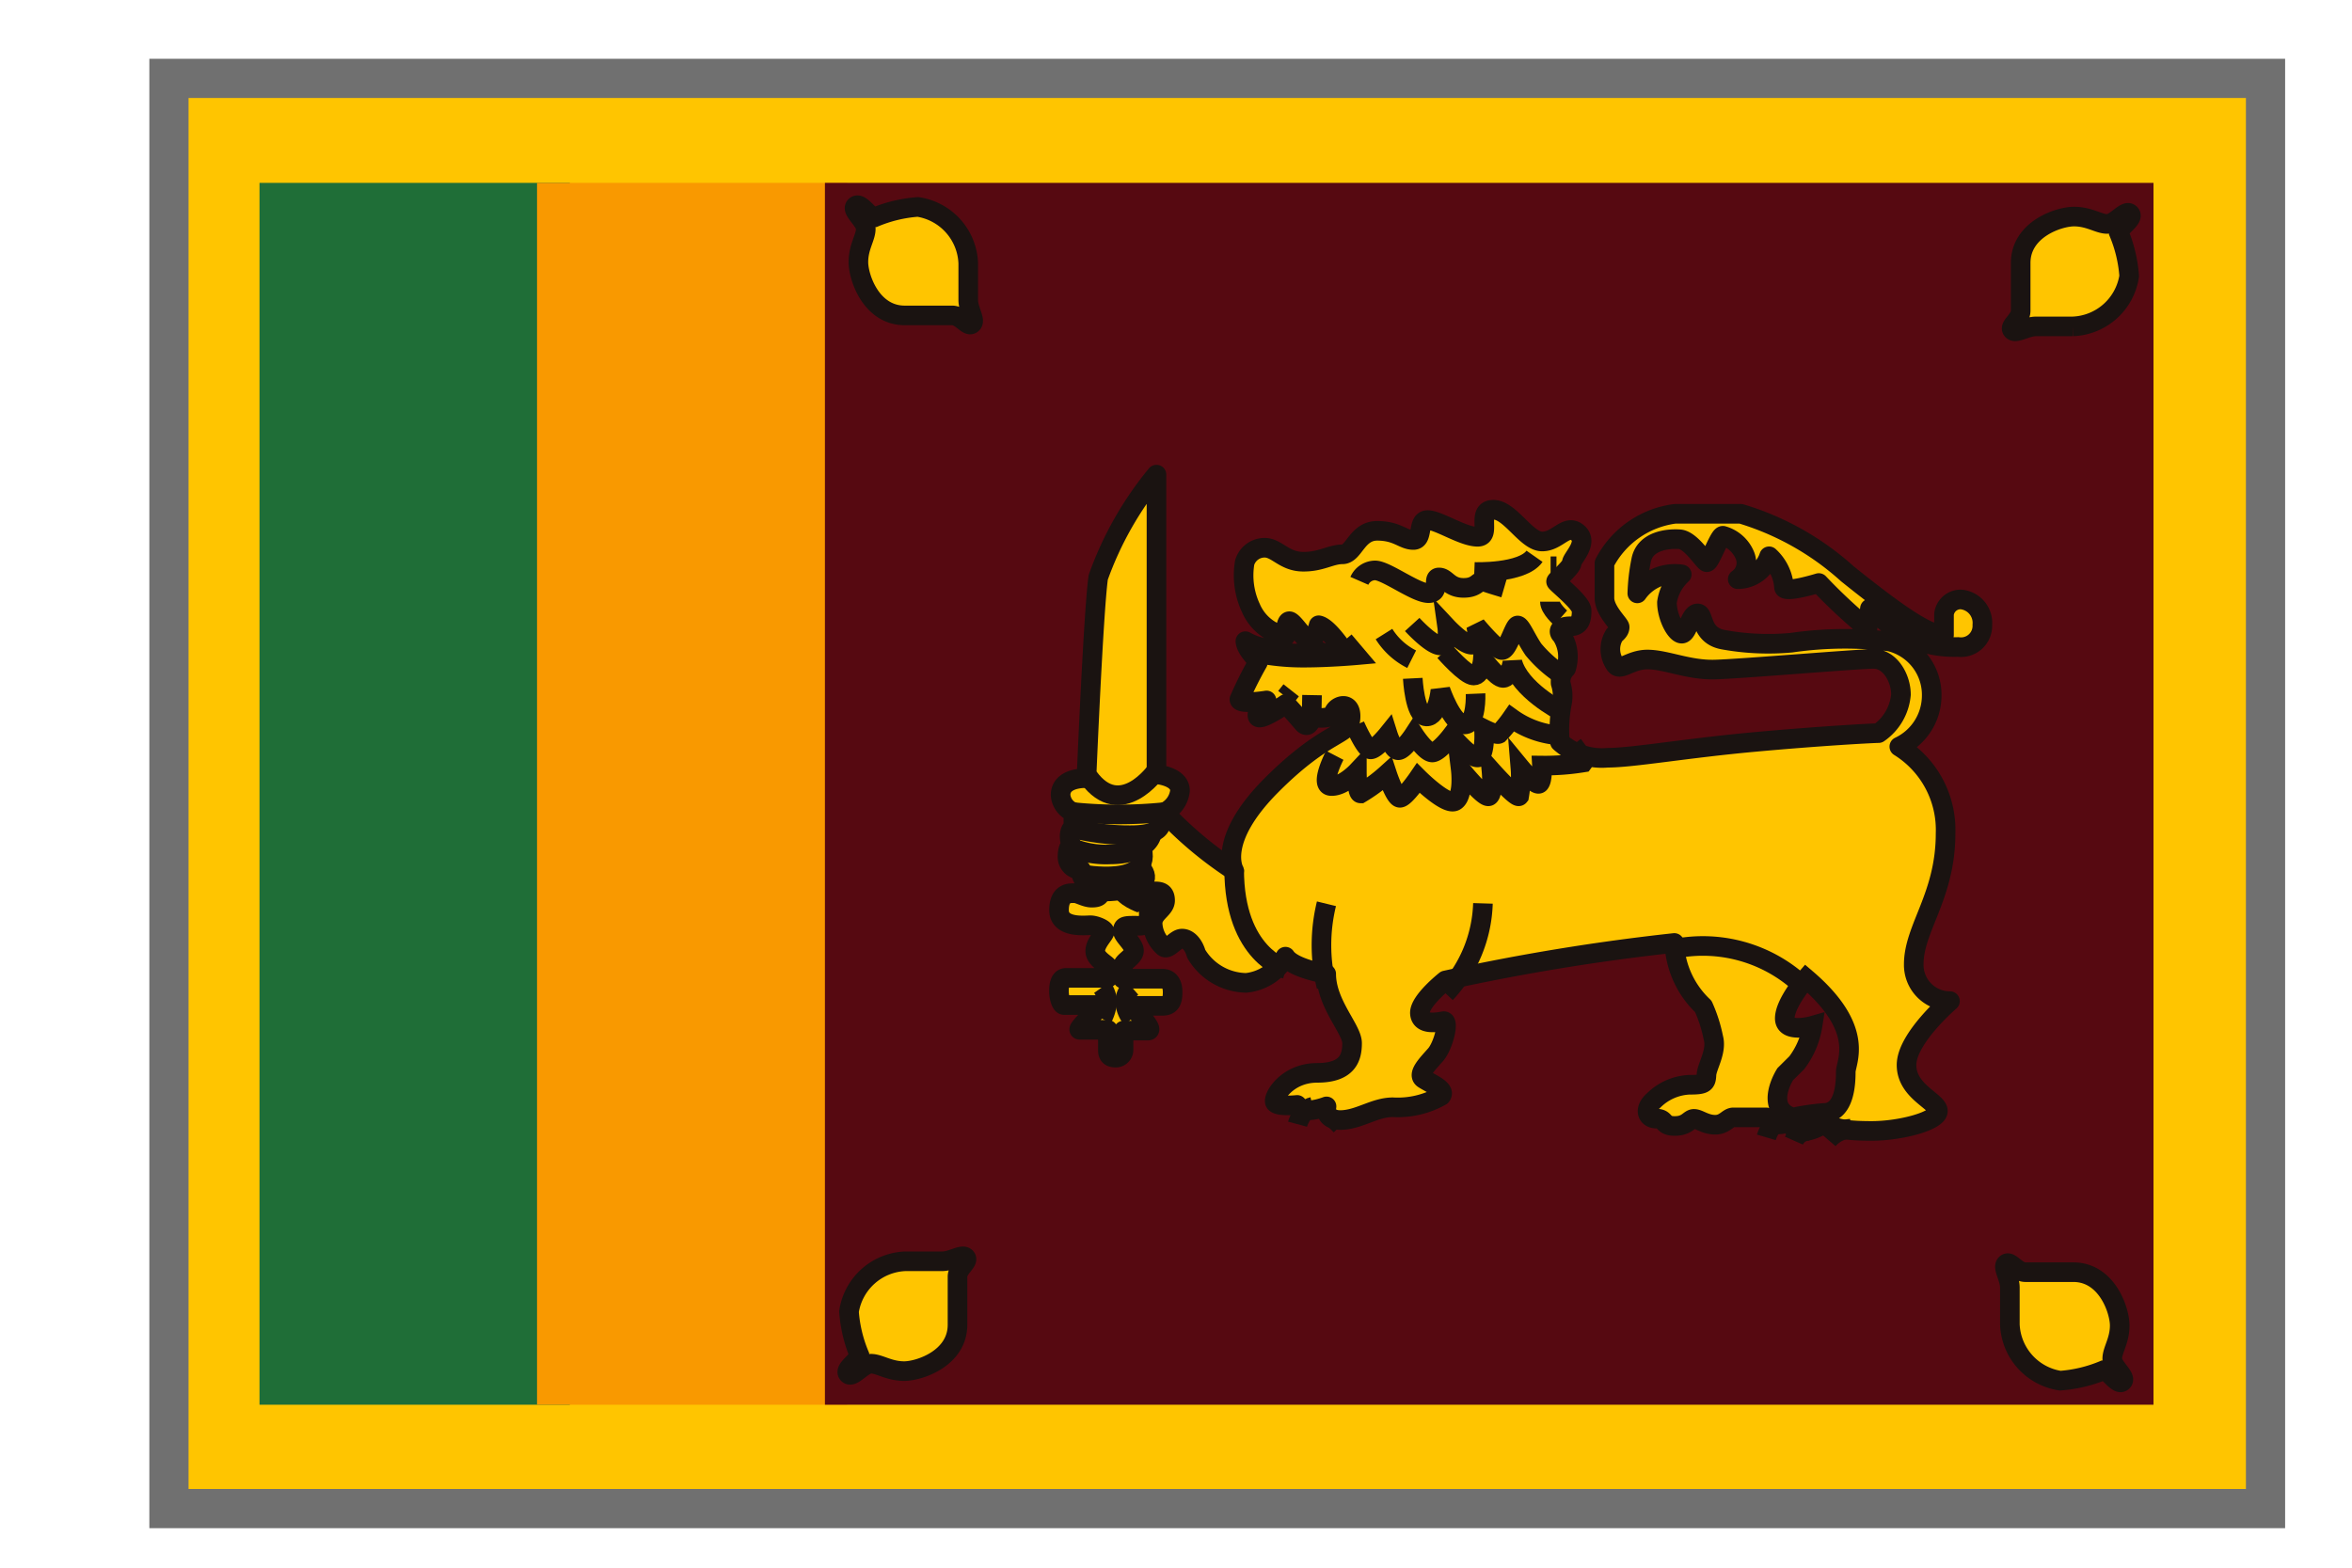 <svg xmlns="http://www.w3.org/2000/svg" xmlns:xlink="http://www.w3.org/1999/xlink" width="30" height="20" viewBox="0 0 30 20">
  <defs>
    <clipPath id="clip-path">
      <rect id="長方形_9320" data-name="長方形 9320" width="30" height="20" transform="translate(637 6427)" fill="#9b9b9b"/>
    </clipPath>
  </defs>
  <g id="マスクグループ_202" data-name="マスクグループ 202" transform="translate(-637 -6427)" clip-path="url(#clip-path)">
    <g id="グループ_27354" data-name="グループ 27354" transform="translate(639.154 6428)">
      <rect id="長方形_9302" data-name="長方形 9302" width="27" height="17.983" transform="translate(-0.119 0.136)" fill="#ffc500"/>
      <rect id="長方形_9303" data-name="長方形 9303" width="3.958" height="15.588" transform="translate(1.156 1.333)" fill="#1f6e37"/>
      <rect id="長方形_9304" data-name="長方形 9304" width="3.958" height="15.588" transform="translate(4.696 1.333)" fill="#f99900"/>
      <rect id="長方形_9305" data-name="長方形 9305" width="16.946" height="15.588" transform="translate(8.368 1.333)" fill="#560911"/>
      <g id="グループ_27353" data-name="グループ 27353" transform="translate(8.653 1.621)">
        <g id="グループ_27355" data-name="グループ 27355" transform="translate(0 0)">
          <path id="パス_74410" data-name="パス 74410" d="M11.71,2.9c.045-.045-.051-.177-.051-.3v-.47a.756.756,0,0,0-.642-.718,1.764,1.764,0,0,0-.553.132c-.066,0-.182-.2-.243-.144s.131.185.131.293-.094.228-.094.423.163.68.591.68.549,0,.609,0c.116,0,.2.16.251.107" transform="translate(-10.116 -1.393)" fill="#ffc500"/>
          <path id="パス_74411" data-name="パス 74411" d="M11.71,2.9c.045-.045-.051-.177-.051-.3v-.47a.756.756,0,0,0-.642-.718,1.764,1.764,0,0,0-.553.132c-.066,0-.182-.2-.243-.144s.131.185.131.293-.094.228-.094.423.163.68.591.68.549,0,.609,0C11.575,2.8,11.657,2.956,11.71,2.9Z" transform="translate(-10.116 -1.393)" fill="none" stroke="#1a1311" stroke-width="0.25"/>
          <path id="パス_74412" data-name="パス 74412" d="M11.631,15.265c-.045-.045-.177.051-.3.051h-.47a.756.756,0,0,0-.718.642,1.764,1.764,0,0,0,.132.553c0,.065-.2.182-.144.242s.185-.13.293-.13.228.094.423.094.68-.163.68-.591,0-.549,0-.609c0-.116.16-.2.107-.251" transform="translate(-10.121 -1.846)" fill="#ffc500"/>
          <path id="パス_74413" data-name="パス 74413" d="M11.631,15.265c-.045-.045-.177.051-.3.051h-.47a.756.756,0,0,0-.718.642,1.764,1.764,0,0,0,.132.553c0,.065-.2.182-.144.242s.185-.13.293-.13.228.094.423.094.68-.163.68-.591,0-.549,0-.609C11.524,15.4,11.684,15.318,11.631,15.265Z" transform="translate(-10.121 -1.846)" fill="none" stroke="#1a1311" stroke-width="0.25"/>
          <path id="パス_74414" data-name="パス 74414" d="M23.994,15.345c-.045.045.051.177.051.3v.47a.756.756,0,0,0,.642.718,1.773,1.773,0,0,0,.553-.132c.066,0,.181.2.241.144s-.13-.185-.13-.293.095-.228.095-.423-.164-.68-.591-.68-.55,0-.609,0c-.116,0-.2-.16-.251-.107" transform="translate(-9.216 -1.84)" fill="#ffc500"/>
          <path id="パス_74415" data-name="パス 74415" d="M23.994,15.345c-.045.045.051.177.051.3v.47a.756.756,0,0,0,.642.718,1.773,1.773,0,0,0,.553-.132c.066,0,.181.2.241.144s-.13-.185-.13-.293.095-.228.095-.423-.164-.68-.591-.68-.55,0-.609,0C24.129,15.451,24.046,15.291,23.994,15.345Z" transform="translate(-9.216 -1.84)" fill="none" stroke="#1a1311" stroke-width="0.25"/>
          <path id="パス_74416" data-name="パス 74416" d="M24.073,2.982c.045.045.177-.051.3-.051h.47a.756.756,0,0,0,.718-.642,1.764,1.764,0,0,0-.132-.553c0-.066.2-.182.144-.242s-.185.13-.293.13-.228-.094-.423-.094-.68.163-.68.591,0,.549,0,.609c0,.116-.16.2-.107.251" transform="translate(-9.21 -1.388)" fill="#ffc500"/>
          <path id="パス_74417" data-name="パス 74417" d="M24.073,2.982c.045.045.177-.051.3-.051h.47a.756.756,0,0,0,.718-.642,1.764,1.764,0,0,0-.132-.553c0-.066.2-.182.144-.242s-.185.13-.293.13-.228-.094-.423-.094-.68.163-.68.591,0,.549,0,.609C24.179,2.847,24.019,2.929,24.073,2.982Z" transform="translate(-9.21 -1.388)" fill="none" stroke="#1a1311" stroke-width="0.25"/>
          <path id="パス_74418" data-name="パス 74418" d="M14.891,9.67s-.231-.383.478-1.093.989-.623,1.006-.851-.181-.171-.214-.071-.28.056-.28.056-.033.171-.116.072-.214-.241-.214-.241-.346.241-.362.156.115-.2.115-.2-.346.057-.346-.014a4.957,4.957,0,0,1,.235-.47c0-.038-.149-.155-.159-.272a.819.819,0,0,0,.278.094.2.2,0,0,0,.132-.1s-.01.144.189.162.221-.117.221-.117a.381.381,0,0,0,.44.094s-.2-.311-.325-.336c0,0-.049.193-.107.2s-.2-.227-.259-.25-.058.189-.058.189a.612.612,0,0,1-.441-.359.983.983,0,0,1-.079-.58.265.265,0,0,1,.264-.189c.15.007.242.174.475.178s.357-.094.507-.094.184-.3.444-.3.33.117.462.117.045-.258.185-.254.449.213.634.213-.022-.337.194-.345.423.4.625.405.312-.235.458-.11-.076.325-.076.382-.2.22-.2.239.326.272.326.371-.013.2-.145.2-.167.064-.111.114a.5.5,0,0,1,.058.424.242.242,0,0,0-.07.189.519.519,0,0,1,.018.25,1.754,1.754,0,0,0-.027.5.8.8,0,0,0,.607.2c.322,0,1-.121,1.862-.2s1.529-.114,1.595-.114a.668.668,0,0,0,.286-.492c0-.213-.141-.455-.347-.455s-1.7.128-2.031.136-.612-.125-.849-.128-.361.173-.427.05a.34.34,0,0,1,0-.364c.044-.038.066-.064.066-.1s-.194-.208-.194-.371V5.746a1.183,1.183,0,0,1,.9-.629h.841a3.545,3.545,0,0,1,1.357.765c.642.515,1.026.781,1.233.781V6.4a.212.212,0,0,1,.221-.19.3.3,0,0,1,.268.325.272.272,0,0,1-.309.281,1.438,1.438,0,0,1-.739-.174C23.211,6.507,23,6.326,23,6.326l-.031.254A6.75,6.75,0,0,1,22.348,6s-.444.137-.444.053a.586.586,0,0,0-.19-.394.423.423,0,0,1-.4.292.252.252,0,0,0,.093-.3.432.432,0,0,0-.282-.254c-.048,0-.167.349-.207.337s-.2-.281-.344-.292-.444.016-.492.269a2.459,2.459,0,0,0-.049.421A.584.584,0,0,1,20.6,5.89a.608.608,0,0,0-.189.356c0,.186.114.4.189.4s.107-.254.2-.258.03.277.325.334A3.208,3.208,0,0,0,22,6.761a4.747,4.747,0,0,1,1.251-.015.7.7,0,0,1,.537.7.721.721,0,0,1-.413.641,1.251,1.251,0,0,1,.59,1.107c0,.8-.406,1.208-.406,1.67a.462.462,0,0,0,.462.47s-.554.474-.554.815.4.462.4.587-.468.254-.846.254-.551-.041-.555-.14a.539.539,0,0,1-.326.148c-.176,0-.11-.139-.11-.139s-.291.132-.353-.042h-.418c-.071,0-.107.094-.233.094s-.208-.075-.27-.075-.083.091-.246.091-.11-.094-.233-.094-.162-.123-.035-.232a.689.689,0,0,1,.454-.2c.189,0,.215-.018.219-.125s.136-.3.088-.474a1.866,1.866,0,0,0-.128-.4,1.178,1.178,0,0,1-.37-.81,27.491,27.491,0,0,0-2.919.478s-.336.265-.326.42.219.114.3.1,0,.314-.1.428-.238.25-.154.307.291.137.225.219a1.123,1.123,0,0,1-.617.144c-.229,0-.426.156-.655.163s-.19-.174-.19-.174-.322.125-.375-.019c0,0-.242.027-.281-.03s.145-.379.537-.379.445-.2.445-.379-.33-.5-.33-.883c0,0-.423-.069-.52-.22a.644.644,0,0,1-.5.334.753.753,0,0,1-.638-.371c-.036-.126-.111-.2-.19-.193s-.167.151-.225.105a.419.419,0,0,1-.141-.3c0-.137.159-.182.159-.292s-.07-.116-.134-.116-.179.028-.179.081v.053s.105-.007.105.156-.07.148-.189.148-.142.007-.142.068.142.167.142.25-.142.137-.142.2v.158h.507c.075,0,.128.051.128.172s-.031.174-.132.174h-.4s.322.316.216.316H13.48v.245a.1.1,0,0,1-.1.1c-.07,0-.1-.03-.1-.094V11.7H12.92c-.052,0,.287-.316.287-.316h-.485c-.039,0-.066-.1-.066-.178s.014-.169.093-.169h.531V10.9c0-.03-.161-.1-.161-.205s.119-.212.119-.246-.115-.083-.181-.083-.4.041-.4-.193.15-.216.2-.216.137.057.216.057.11-.018.11-.072V9.864a.2.2,0,0,1-.246-.208.162.162,0,0,1-.172-.16c0-.136.048-.151.048-.151s-.062-.16.027-.231v-.19a.253.253,0,0,1-.163-.219c0-.16.159-.216.33-.216,0,0,.088-2.114.15-2.561A4.361,4.361,0,0,1,13.9,4.617V8.44s.3.023.3.209a.343.343,0,0,1-.2.276,4.863,4.863,0,0,0,.9.745" transform="translate(-9.956 -1.183)" fill="#ffc500"/>
          <path id="パス_74419" data-name="パス 74419" d="M14.891,9.67s-.231-.383.478-1.093.989-.623,1.006-.851-.181-.171-.214-.071-.28.056-.28.056-.033.171-.116.072-.214-.241-.214-.241-.346.241-.362.156.115-.2.115-.2-.346.057-.346-.014a4.957,4.957,0,0,1,.235-.47c0-.038-.149-.155-.159-.272a.819.819,0,0,0,.278.094.2.2,0,0,0,.132-.1s-.01.144.189.162.221-.117.221-.117a.381.381,0,0,0,.44.094s-.2-.311-.325-.336c0,0-.049.193-.107.2s-.2-.227-.259-.25-.058.189-.058.189a.612.612,0,0,1-.441-.359.983.983,0,0,1-.079-.58.265.265,0,0,1,.264-.189c.15.007.242.174.475.178s.357-.094.507-.094.184-.3.444-.3.33.117.462.117.045-.258.185-.254.449.213.634.213-.022-.337.194-.345.423.4.625.405.312-.235.458-.11-.076.325-.076.382-.2.22-.2.239.326.272.326.371-.013.2-.145.2-.167.064-.111.114a.5.5,0,0,1,.058.424.242.242,0,0,0-.07.189.519.519,0,0,1,.018.25,1.754,1.754,0,0,0-.027.5.8.8,0,0,0,.607.2c.322,0,1-.121,1.862-.2s1.529-.114,1.595-.114a.668.668,0,0,0,.286-.492c0-.213-.141-.455-.347-.455s-1.7.128-2.031.136-.612-.125-.849-.128-.361.173-.427.05a.34.34,0,0,1,0-.364c.044-.038.066-.064.066-.1s-.194-.208-.194-.371V5.746a1.183,1.183,0,0,1,.9-.629h.841a3.545,3.545,0,0,1,1.357.765c.642.515,1.026.781,1.233.781V6.4a.212.212,0,0,1,.221-.19.3.3,0,0,1,.268.325.272.272,0,0,1-.309.281,1.438,1.438,0,0,1-.739-.174C23.211,6.507,23,6.326,23,6.326l-.031.254A6.75,6.75,0,0,1,22.348,6s-.444.137-.444.053a.586.586,0,0,0-.19-.394.423.423,0,0,1-.4.292.252.252,0,0,0,.093-.3.432.432,0,0,0-.282-.254c-.048,0-.167.349-.207.337s-.2-.281-.344-.292-.444.016-.492.269a2.459,2.459,0,0,0-.049.421A.584.584,0,0,1,20.6,5.89a.608.608,0,0,0-.189.356c0,.186.114.4.189.4s.107-.254.2-.258.03.277.325.334A3.208,3.208,0,0,0,22,6.761a4.747,4.747,0,0,1,1.251-.015.7.7,0,0,1,.537.7.721.721,0,0,1-.413.641,1.251,1.251,0,0,1,.59,1.107c0,.8-.406,1.208-.406,1.67a.462.462,0,0,0,.462.47s-.554.474-.554.815.4.462.4.587-.468.254-.846.254-.551-.041-.555-.14a.539.539,0,0,1-.326.148c-.176,0-.11-.139-.11-.139s-.291.132-.353-.042h-.418c-.071,0-.107.094-.233.094s-.208-.075-.27-.075-.083.091-.246.091-.11-.094-.233-.094-.162-.123-.035-.232a.689.689,0,0,1,.454-.2c.189,0,.215-.018.219-.125s.136-.3.088-.474a1.866,1.866,0,0,0-.128-.4,1.178,1.178,0,0,1-.37-.81,27.491,27.491,0,0,0-2.919.478s-.336.265-.326.42.219.114.3.1,0,.314-.1.428-.238.25-.154.307.291.137.225.219a1.123,1.123,0,0,1-.617.144c-.229,0-.426.156-.655.163s-.19-.174-.19-.174-.322.125-.375-.019c0,0-.242.027-.281-.03s.145-.379.537-.379.445-.2.445-.379-.33-.5-.33-.883c0,0-.423-.069-.52-.22a.644.644,0,0,1-.5.334.753.753,0,0,1-.638-.371c-.036-.126-.111-.2-.19-.193s-.167.151-.225.105a.419.419,0,0,1-.141-.3c0-.137.159-.182.159-.292s-.07-.116-.134-.116-.179.028-.179.081v.053s.105-.007.105.156-.07.148-.189.148-.142.007-.142.068.142.167.142.25-.142.137-.142.2v.158h.507c.075,0,.128.051.128.172s-.031.174-.132.174h-.4s.322.316.216.316H13.48v.245a.1.1,0,0,1-.1.1c-.07,0-.1-.03-.1-.094V11.7H12.92c-.052,0,.287-.316.287-.316h-.485c-.039,0-.066-.1-.066-.178s.014-.169.093-.169h.531V10.9c0-.03-.161-.1-.161-.205s.119-.212.119-.246-.115-.083-.181-.083-.4.041-.4-.193.15-.216.2-.216.137.057.216.057.11-.018.11-.072V9.864a.2.2,0,0,1-.246-.208.162.162,0,0,1-.172-.16c0-.136.048-.151.048-.151s-.062-.16.027-.231v-.19a.253.253,0,0,1-.163-.219c0-.16.159-.216.33-.216,0,0,.088-2.114.15-2.561A4.361,4.361,0,0,1,13.9,4.617V8.44s.3.023.3.209a.343.343,0,0,1-.2.276A4.863,4.863,0,0,0,14.891,9.67Z" transform="translate(-9.956 -1.183)" fill="none" stroke="#1a1311" stroke-linecap="round" stroke-linejoin="round" stroke-width="0.25"/>
          <path id="パス_74420" data-name="パス 74420" d="M15.412,11.4s-.658-.18-.658-1.27" transform="translate(-9.819 -1.659)" fill="none" stroke="#1a1311" stroke-width="0.25"/>
          <path id="パス_74421" data-name="パス 74421" d="M13.173,12.028a.582.582,0,0,0,.066-.217.366.366,0,0,0-.066-.185" transform="translate(-9.922 -1.652)" fill="none" stroke="#1a1311" stroke-width="0.25"/>
          <path id="パス_74422" data-name="パス 74422" d="M13.533,12.028a.383.383,0,0,1-.085-.217.25.25,0,0,1,.085-.185" transform="translate(-9.904 -1.652)" fill="none" stroke="#1a1311" stroke-width="0.25"/>
          <path id="パス_74423" data-name="パス 74423" d="M12.83,9.317a5.757,5.757,0,0,0,1.154,0" transform="translate(-9.944 -1.577)" fill="none" stroke="#1a1311" stroke-width="0.25"/>
          <path id="パス_74424" data-name="パス 74424" d="M12.83,9.536a2.927,2.927,0,0,0,.73.087c.588,0,.327-.3.327-.3" transform="translate(-9.944 -1.589)" fill="none" stroke="#1a1311" stroke-width="0.25"/>
          <path id="パス_74425" data-name="パス 74425" d="M12.805,9.788a1.149,1.149,0,0,0,.5.086c.345,0,.529-.147.529-.3" transform="translate(-9.946 -1.595)" fill="none" stroke="#1a1311" stroke-width="0.25"/>
          <path id="パス_74426" data-name="パス 74426" d="M12.921,10.136s.951.179.765-.362" transform="translate(-9.938 -1.604)" fill="none" stroke="#1a1311" stroke-width="0.25"/>
          <path id="パス_74427" data-name="パス 74427" d="M13.152,10.362s.83.009.49-.332" transform="translate(-9.923 -1.608)" fill="none" stroke="#1a1311" stroke-width="0.25"/>
          <path id="パス_74428" data-name="パス 74428" d="M13.655,10.511s-.243-.089-.243-.188" transform="translate(-9.906 -1.608)" fill="none" stroke="#1a1311" stroke-width="0.25"/>
          <path id="パス_74429" data-name="パス 74429" d="M13.875,8.788s-.453.643-.864.083" transform="translate(-9.933 -1.576)" fill="none" stroke="#1a1311" stroke-width="0.25"/>
          <path id="パス_74430" data-name="パス 74430" d="M15.863,11.626a2.221,2.221,0,0,1,0-1.056" transform="translate(-9.751 -1.661)" fill="none" stroke="#1a1311" stroke-width="0.25"/>
          <path id="パス_74431" data-name="パス 74431" d="M17.761,10.57a1.752,1.752,0,0,1-.476,1.148" transform="translate(-9.653 -1.666)" fill="none" stroke="#1a1311" stroke-width="0.25"/>
          <path id="パス_74432" data-name="パス 74432" d="M15.863,13.412l.125-.125" transform="translate(-9.746 -1.675)" fill="none" stroke="#1a1311" stroke-width="0.25"/>
          <path id="パス_74433" data-name="パス 74433" d="M15.512,13.4s.051-.19.193-.222" transform="translate(-9.769 -1.679)" fill="none" stroke="#1a1311" stroke-width="0.25"/>
          <path id="パス_74434" data-name="パス 74434" d="M21.456,13.611a.211.211,0,0,1,.2-.126" transform="translate(-9.381 -1.68)" fill="none" stroke="#1a1311" stroke-width="0.25"/>
          <path id="パス_74435" data-name="パス 74435" d="M21.865,13.6a.406.406,0,0,1,.287-.141" transform="translate(-9.354 -1.68)" fill="none" stroke="#1a1311" stroke-width="0.25"/>
          <path id="パス_74436" data-name="パス 74436" d="M21.464,13.266a.445.445,0,0,0-.339.31" transform="translate(-9.402 -1.687)" fill="none" stroke="#1a1311" stroke-width="0.25"/>
          <path id="パス_74437" data-name="パス 74437" d="M20.026,11.129a1.851,1.851,0,0,1,1.611.45c.023.018.046.037.067.055" transform="translate(-9.474 -1.646)" fill="none" stroke="#1a1311" stroke-width="0.25"/>
          <path id="パス_74438" data-name="パス 74438" d="M21.624,11.6s-.272.313-.272.509.354.094.354.094a1.059,1.059,0,0,1-.2.471l-.149.148s-.279.437.1.552a2.85,2.85,0,0,1,.391-.058c.275,0,.282-.4.282-.525S22.389,12.251,21.624,11.6Z" transform="translate(-9.394 -1.738)" fill="#560911"/>
          <path id="パス_74439" data-name="パス 74439" d="M21.624,11.6s-.272.313-.272.509.354.094.354.094a1.059,1.059,0,0,1-.2.471l-.149.148s-.279.437.1.552a2.85,2.85,0,0,1,.391-.058c.275,0,.282-.4.282-.525S22.389,12.251,21.624,11.6Z" transform="translate(-9.394 -1.738)" fill="none" stroke="#1a1311" stroke-width="0.25"/>
          <path id="パス_74440" data-name="パス 74440" d="M15.964,8.6s-.2.385-.047.392.329-.18.329-.18,0,.274.047.274a2.106,2.106,0,0,0,.338-.25s.1.306.164.306.235-.251.235-.251.361.361.471.291.07-.4.07-.4.3.372.36.339.032-.323.032-.323.322.361.353.322a1.439,1.439,0,0,0,.016-.361s.2.243.243.2.032-.228.032-.228a3.072,3.072,0,0,0,.525-.039c.023-.031-.128-.224-.128-.224" transform="translate(-9.746 -1.585)" fill="none" stroke="#1a1311" stroke-width="0.25"/>
          <path id="パス_74441" data-name="パス 74441" d="M16.2,8.2s.133.306.2.306.219-.189.219-.189.063.2.133.2.2-.2.2-.2.157.244.243.228.235-.212.235-.212.282.338.36.266.055-.353.055-.353.157.079.189.063a1.613,1.613,0,0,0,.164-.2,1.182,1.182,0,0,0,.613.219" transform="translate(-9.724 -1.567)" fill="none" stroke="#1a1311" stroke-width="0.25"/>
          <path id="パス_74442" data-name="パス 74442" d="M18.75,8s-.518-.266-.612-.619c0,0-.032.2-.118.2s-.258-.243-.258-.243-.016.212-.118.212-.369-.306-.369-.306" transform="translate(-9.654 -1.553)" fill="none" stroke="#1a1311" stroke-width="0.25"/>
          <path id="パス_74443" data-name="パス 74443" d="M17.693,7.785s.016.392-.141.392-.307-.439-.307-.439-.031.345-.18.337-.173-.486-.173-.486" transform="translate(-9.679 -1.556)" fill="none" stroke="#1a1311" stroke-width="0.25"/>
          <line id="線_18" data-name="線 18" y1="0.212" x2="0.004" transform="translate(5.924 6.247)" fill="none" stroke="#1a1311" stroke-width="0.25"/>
          <line id="線_19" data-name="線 19" y1="0.085" x2="0.067" transform="translate(5.595 6.186)" fill="none" stroke="#1a1311" stroke-width="0.25"/>
          <path id="パス_74444" data-name="パス 74444" d="M15.037,7.244a2.955,2.955,0,0,0,.582.056c.329,0,.674-.031.674-.031l-.156-.184" transform="translate(-9.8 -1.531)" fill="none" stroke="#1a1311" stroke-width="0.25"/>
          <path id="パス_74445" data-name="パス 74445" d="M18.78,7.518a1.616,1.616,0,0,1-.349-.314c-.095-.141-.158-.3-.2-.306s-.126.313-.2.313S17.7,6.9,17.7,6.9s.055.243-.054.243-.314-.219-.314-.219.032.228-.086.228-.361-.267-.361-.267" transform="translate(-9.679 -1.539)" fill="none" stroke="#1a1311" stroke-width="0.25"/>
          <path id="パス_74446" data-name="パス 74446" d="M16.9,7.321A.886.886,0,0,1,16.547,7" transform="translate(-9.701 -1.532)" fill="none" stroke="#1a1311" stroke-width="0.25"/>
          <path id="パス_74447" data-name="パス 74447" d="M16.253,6.3a.222.222,0,0,1,.2-.133c.141,0,.518.29.681.29s.04-.2.135-.2.124.133.313.133.18-.11.266-.079.251.079.251.079" transform="translate(-9.721 -1.511)" fill="none" stroke="#1a1311" stroke-width="0.25"/>
          <path id="パス_74448" data-name="パス 74448" d="M17.629,6.18s.612.023.768-.2" transform="translate(-9.631 -1.504)" fill="none" stroke="#1a1311" stroke-width="0.25"/>
          <path id="パス_74449" data-name="パス 74449" d="M18.671,6.78s-.137-.12-.137-.207" transform="translate(-9.572 -1.518)" fill="none" stroke="#1a1311" stroke-width="0.25"/>
          <line id="線_20" data-name="線 20" x1="0.075" transform="translate(8.971 4.603)" fill="none" stroke="#1a1311" stroke-width="0.25"/>
        </g>
      </g>
      <rect id="長方形_9307" data-name="長方形 9307" width="26.742" height="18.246" transform="translate(0.001)" fill="none" stroke="#707070" stroke-width="0.5"/>
    </g>
  </g>
</svg>
